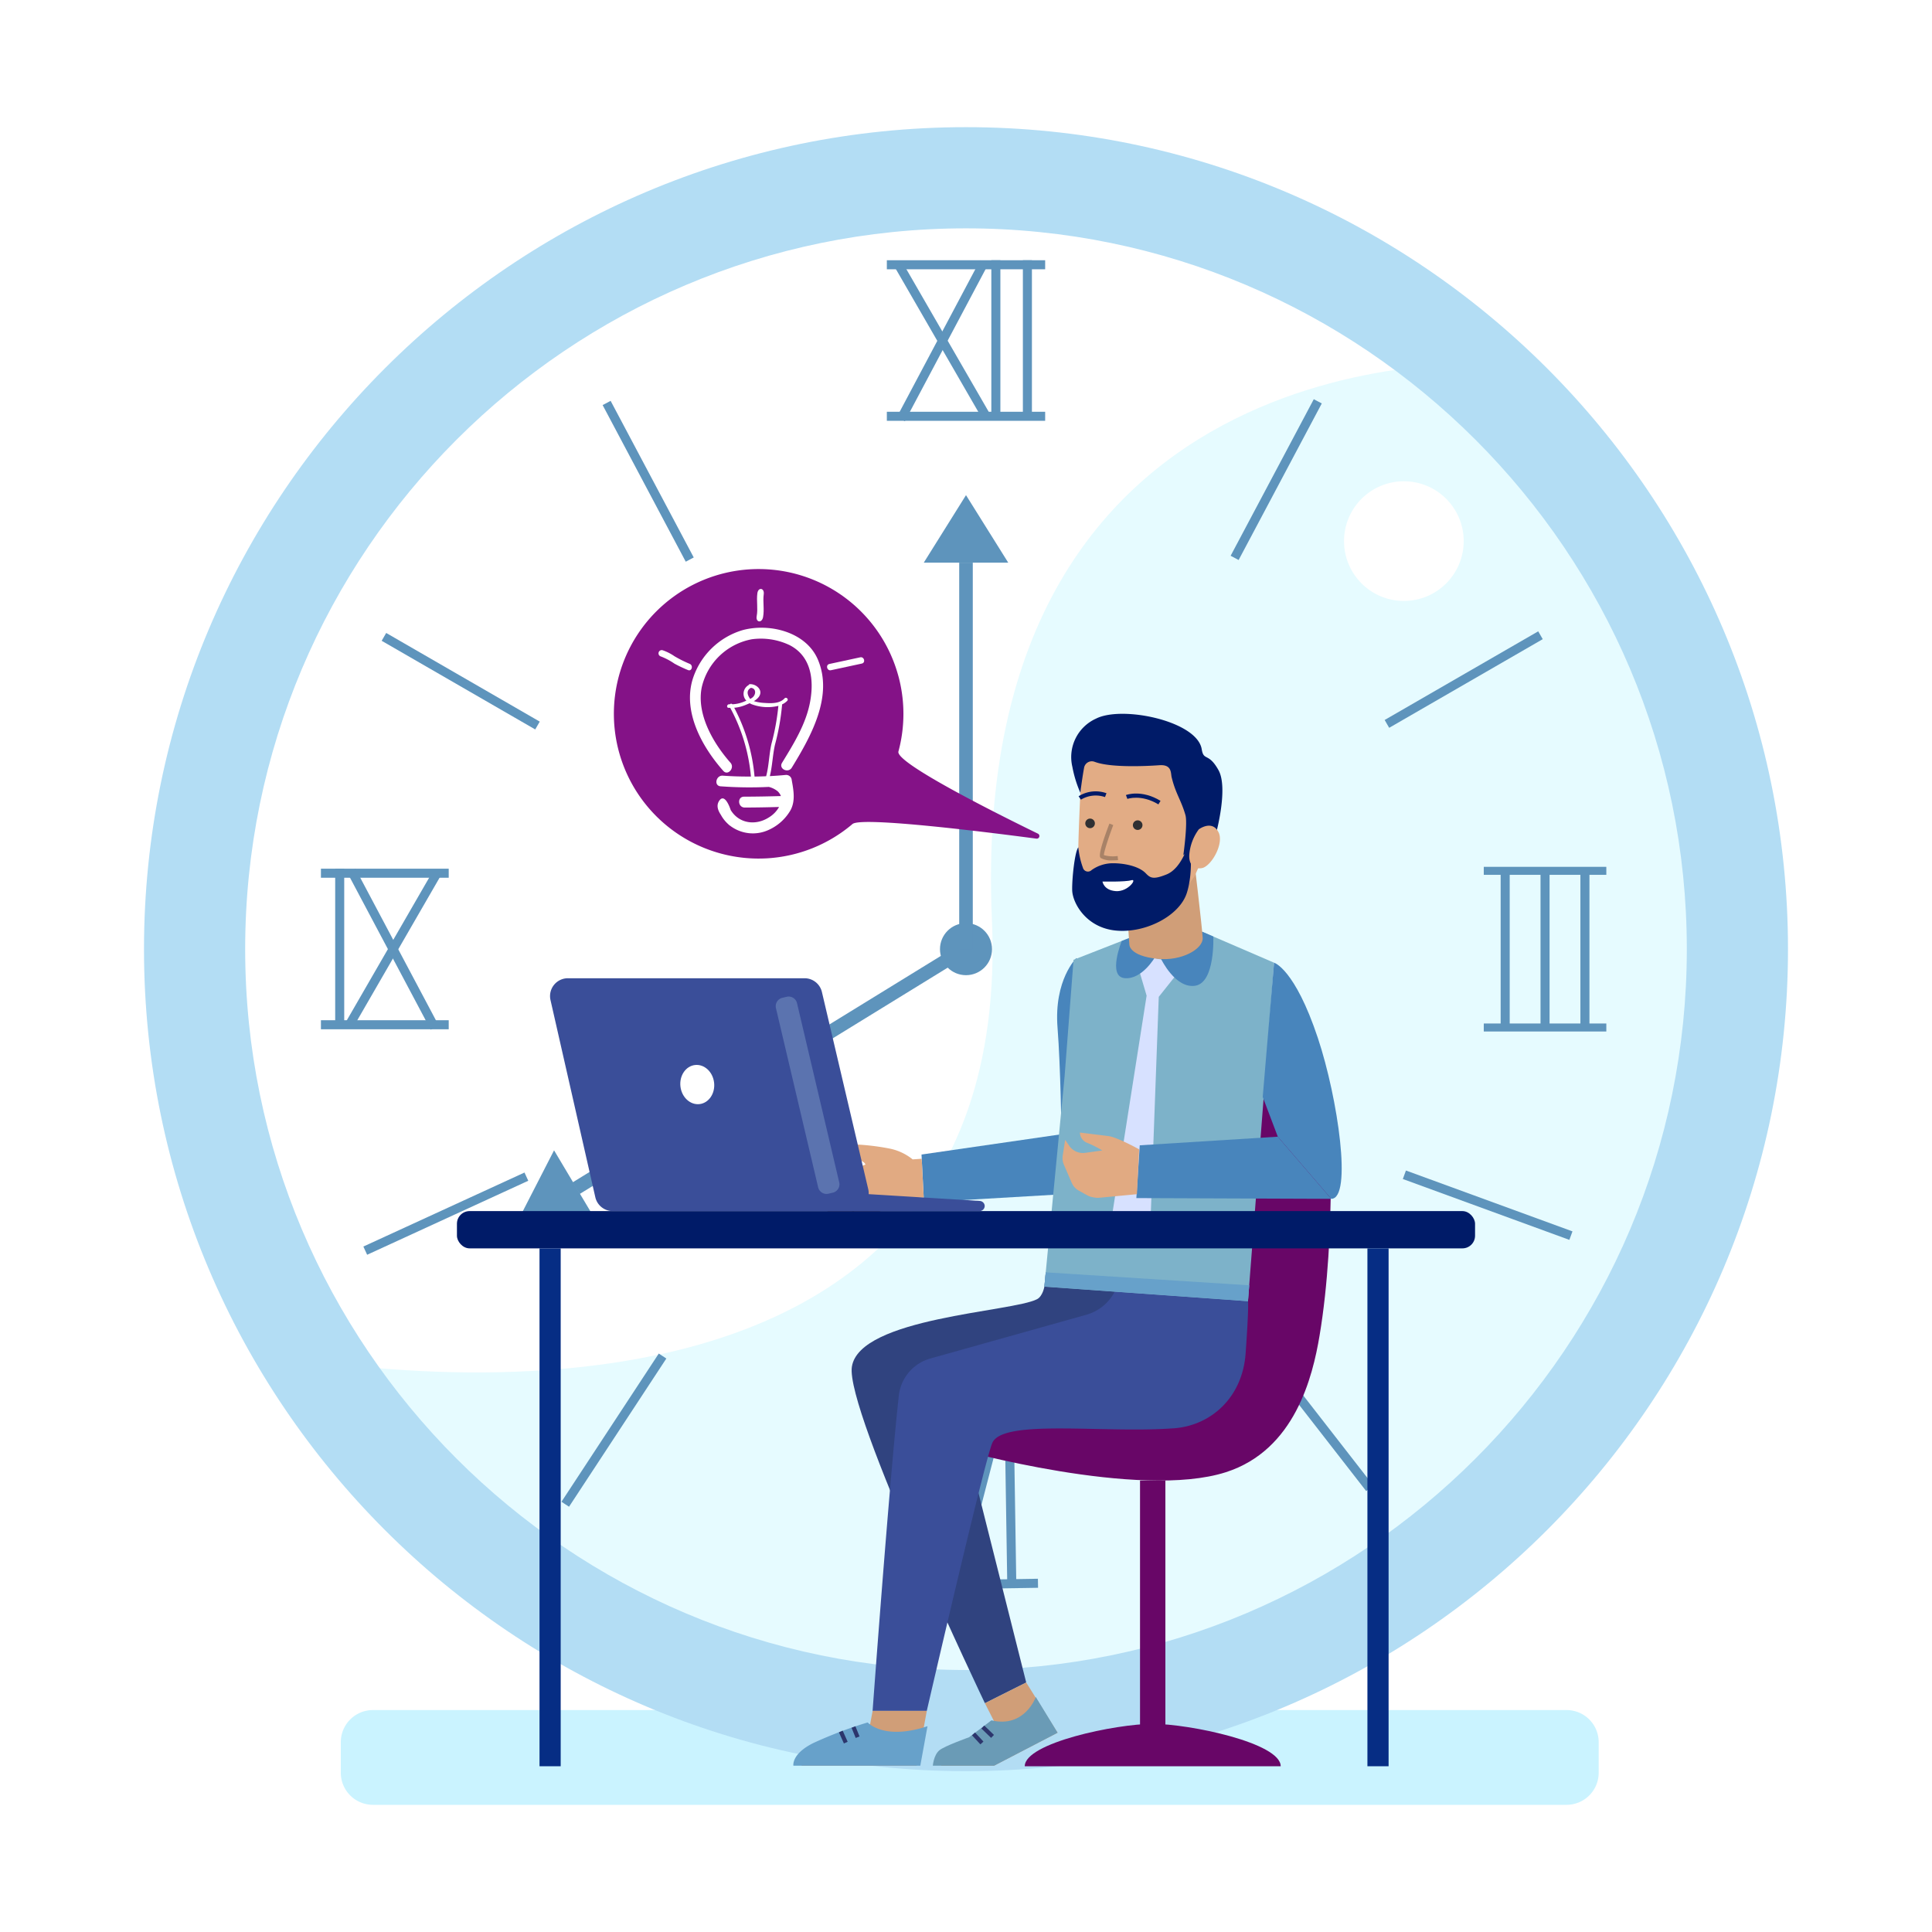 <svg xmlns="http://www.w3.org/2000/svg" xmlns:xlink="http://www.w3.org/1999/xlink" width="512" height="512" viewBox="0 0 512 512"><rect x="0" y="0" width="512" height="512" fill="#333333" stroke="none"/><defs><clipPath id="b"><rect width="512" height="512"/></clipPath></defs><g id="a" clip-path="url(#b)"><rect width="512" height="512" fill="#fff"/><g transform="translate(-45.272 -33.133)"><g transform="translate(61.454 269.427)"><circle cx="11.363" cy="11.363" r="11.363" transform="translate(27.936 101.086) rotate(-76.868)" fill="#fff"/></g><g transform="translate(83.434 66.833)"><path d="M432.593,118.6S291.867,108.345,298.788,265.9s-193.56,114.544-193.56,114.544,38.269,81.623,109.33,87.315,165.346,24.983,229.2-55.5,62.7-185.758,31.55-237.83S432.593,118.6,432.593,118.6Z" transform="translate(-74.082 -55.801)" fill="#e6fbff"/><path d="M8.514,0H324.839a8.514,8.514,0,0,1,8.514,8.514V16.6a8.514,8.514,0,0,1-8.514,8.514H8.513A8.513,8.513,0,0,1,0,16.6V8.514A8.514,8.514,0,0,1,8.514,0Z" transform="translate(52.153 419.483)" fill="#caf3ff"/><path d="M297.4,502.51c-120.116,0-217.837-97.722-217.837-217.839S177.287,66.833,297.4,66.833s217.839,97.722,217.839,217.839S417.519,502.51,297.4,502.51Zm0-408.863c-105.331,0-191.024,85.693-191.024,191.024S192.071,475.7,297.4,475.7,488.428,390,488.428,284.672,402.735,93.647,297.4,93.647Z" transform="translate(-79.565 -66.833)" fill="#b3ddf4"/><g transform="translate(196.861 35.266)"><rect width="2.397" height="46.989" transform="translate(24.7 0.022) rotate(27.958)" fill="#5e94bc"/><rect width="2.397" height="46.989" transform="matrix(0.866, -0.5, 0.5, 0.866, 1.958, 1.59)" fill="#5e94bc"/><rect width="2.397" height="41.955" transform="translate(27.69 0)" fill="#5e94bc"/><rect width="2.397" height="41.955" transform="translate(36.051 0)" fill="#5e94bc"/><rect width="2.397" height="41.955" transform="translate(0 42.554) rotate(-90)" fill="#5e94bc"/><rect width="2.397" height="41.955" transform="translate(0 2.397) rotate(-90)" fill="#5e94bc"/></g><rect width="2.397" height="46.989" transform="matrix(0.883, 0.469, -0.469, 0.883, 310.006, 72.094)" fill="#5e94bc"/><rect width="2.397" height="46.989" transform="translate(369.481 133.609) rotate(60.001)" fill="#5e94bc"/><g transform="translate(355.055 196.02)"><rect width="2.397" height="41.519" transform="translate(4.472 1.059)" fill="#5e94bc"/><rect width="2.397" height="41.519" transform="translate(15.039 1.059)" fill="#5e94bc"/><rect width="2.397" height="41.519" transform="translate(25.607 1.059)" fill="#5e94bc"/><rect width="2.118" height="32.476" transform="translate(0 2.118) rotate(-90)" fill="#5e94bc"/><rect width="2.118" height="32.476" transform="translate(0 43.637) rotate(-90)" fill="#5e94bc"/></g><rect width="2.397" height="46.989" transform="translate(145.685 114.032) rotate(152.046)" fill="#5e94bc"/><rect width="2.397" height="46.989" transform="matrix(-0.5, 0.866, -0.866, -0.5, 104.877, 157.535)" fill="#5e94bc"/><g transform="translate(295.036 276.498)"><rect width="2.397" height="46.989" transform="translate(83.524 16.13) rotate(110.076)" fill="#5e94bc"/><rect width="2.397" height="46.989" transform="translate(30.745 83.476) rotate(142.119)" fill="#5e94bc"/></g><g transform="translate(58.134 277.034)"><rect width="2.397" height="46.989" transform="translate(54.502 88.565) rotate(-146.712)" fill="#5e94bc"/><rect width="2.397" height="46.989" transform="translate(1.001 21.791) rotate(-114.67)" fill="#5e94bc"/></g><g transform="translate(198.742 340.655)"><rect width="2.397" height="46.989" rx="0.813" transform="translate(17.911 45.238) rotate(162.719)" fill="#5e94bc"/><rect width="2.397" height="46.597" rx="0.813" transform="matrix(-0.968, -0.251, 0.251, -0.968, 17.495, 46.4)" fill="#5e94bc"/><rect width="2.397" height="45.373" transform="translate(32.439 46.159) rotate(179.101)" fill="#5e94bc"/><rect width="2.397" height="36.001" transform="translate(35.996 0) rotate(89.101)" fill="#5e94bc"/><rect width="2.397" height="36.177" transform="translate(38.154 44.029) rotate(89.101)" fill="#5e94bc"/></g><g transform="translate(46.888 196.513)"><rect width="2.397" height="46.989" transform="translate(31.193 41.528) rotate(152.043)" fill="#5e94bc"/><rect width="2.397" height="46.989" transform="translate(8.41 42.283) rotate(-149.999)" fill="#5e94bc"/><rect width="2.397" height="41.955" transform="translate(6.174 41.955) rotate(180)" fill="#5e94bc"/><rect width="2.397" height="33.864" transform="translate(0 42.554) rotate(-90)" fill="#5e94bc"/><rect width="2.397" height="33.864" transform="translate(0 2.397) rotate(-90)" fill="#5e94bc"/></g><g transform="translate(99.032 97.522)"><circle cx="6.895" cy="6.895" r="6.895" transform="translate(111.91 113.421)" fill="#5e94bc"/><rect width="3.597" height="102.429" transform="translate(117.007 17.888)" fill="#5e94bc"/><rect width="3.598" height="118.062" transform="matrix(-0.524, -0.852, 0.852, -0.524, 16.423, 185.199)" fill="#5e94bc"/><path d="M249.834,165.075h22.385l-11.192-17.888Z" transform="translate(-142.22 -147.188)" fill="#5e94bc"/><path d="M182.26,309.478,170.8,290.25l-9.636,18.772Z" transform="translate(-161.164 -116.623)" fill="#5e94bc"/></g><g transform="translate(82.932 155.467)"><g transform="translate(89.149 0)"><g transform="translate(43.571 98.978)"><rect width="6.721" height="64.911" transform="translate(55.025 169.113) rotate(180)" fill="#680667"/><path d="M305.8,415.483h0c-9.666,0-33.914,5.031-33.914,11.236h67.828C339.709,420.514,315.461,415.483,305.8,415.483Z" transform="translate(-254.13 -246.79)" fill="#680667"/><path d="M355.649,282.293s-44.389-19.182-46.174,12.179c-1.257,22.1-2.286,57.38-8.85,59.646-6.682,2.307-14.944,1.67-26.239,3.4-18.735,2.871-17.094,14.87-17.094,14.87s48.015,13.505,71.055,6.09c18.271-5.88,22.968-25.322,24.781-36.122C357.749,314.846,355.649,282.293,355.649,282.293Z" transform="translate(-257.255 -276.486)" fill="#680667"/></g><g transform="translate(0 148.013)"><path d="M285.16,320.684s-.426,2.528-1.931,3.319c-6.446,3.39-47.075,4.853-49.081,17.907-1.793,11.668,35.254,89.167,35.254,89.167l10.946-5.489-16.816-66.8,42.648-4.937V319.319l-20.655-2.43Z" transform="translate(-218.634 -316.889)" fill="#30437f"/><path d="M338.14,324.111s.29,1.006-.624,13.817c-.84,11.769-9.229,19.139-18.984,19.863-18.588,1.38-45.047-2.51-48.1,3.767-1.909,3.931-17.411,71.121-17.411,71.121h-14.36s4.453-60.97,6.948-83.537a11.544,11.544,0,0,1,8.273-9.821L295.308,327.7a12.162,12.162,0,0,0,8.527-8.814h0l34.63,1.009Z" transform="translate(-217.655 -316.461)" fill="#3a4e99"/><path d="M267.6,416.619l-2.375-4.676,10.946-5.489,8.313,13.309-16.82,8.737H253.619s.189-2.78,1.733-4.081c1.336-1.124,6.5-3.327,6.5-3.327Z" transform="translate(-214.46 -297.754)" fill="#d09e78"/><path d="M256.339,412.648l-2.691,14.527H223.173s-.581-3.072,5.231-5.978a94.965,94.965,0,0,1,12.918-5.044l.658-3.505Z" transform="translate(-220.968 -296.43)" fill="#d09e78"/><path d="M253.549,423.74c1.336-1.124,7.855-3.449,7.855-3.449l5.937-4.489c8.812,2.126,11.769-6.176,11.769-6.176l5.764,9.46-16.82,8.736H251.816S252.005,425.041,253.549,423.74Z" transform="translate(-214.846 -297.076)" fill="#6a9bb6"/><path d="M226.6,420.657a109.432,109.432,0,0,1,14.455-5.481s4.277,4.856,15.853.989h0L255,426.635H221.37S220.789,423.564,226.6,420.657Z" transform="translate(-221.354 -295.89)" fill="#67a1ca"/><rect width="1.094" height="3.579" transform="matrix(0.694, -0.72, 0.72, 0.694, 49.833, 120.892)" fill="#2c356c"/><rect width="1.094" height="3.278" transform="translate(47.346 122.69) rotate(-42.829)" fill="#2c356c"/><rect width="1.094" height="2.914" transform="matrix(0.926, -0.377, 0.377, 0.926, 15.43, 120.703)" fill="#2c356c"/><rect width="1.093" height="3.233" transform="translate(12.078 121.905) rotate(-24.131)" fill="#2c356c"/></g><g transform="translate(3.024 64.73)"><g transform="translate(30.94)"><path d="M290.391,248.267s-6,5.725-5,18.475c.808,10.3,1.053,28.212,1.053,28.212l-37.1,5.38.649,12.67,55.49-3.245-4.978-45.2-10.11-16.294Z" transform="translate(-249.339 -248.267)" fill="#4885bc"/></g><path d="M239.933,294.3c-.414-1.011-1.876-1.151-3.615-2.085-1.677-.9-2.01-1.393-2.335-2.141-.231-.532.329-1.127.907-1.164a62.8,62.8,0,0,1,11.183,1.115,14.126,14.126,0,0,1,6.368,2.918l2.4-.174.528,10.3a16.948,16.948,0,0,0-2.982.249c-9.94,3.192-10.1,6.062-20.854,4.159-4.389-.777-10.139-13.122-6.577-12.589C235.758,296.5,239.933,294.3,239.933,294.3Z" transform="translate(-223.845 -239.588)" fill="#e1aa82"/></g><g transform="translate(66.526 57.747)"><path d="M317.985,242.513l19.051,8.21-6.908,89.705-53.96-3.854.365-3.8,5-51.991,2.366-30.823,18.434-7.218Z" transform="translate(-276.169 -242.513)" fill="#7db2c9"/><path d="M307.708,253.035l-4.4,5.523-2.141,58.233-6.175,4.908-3.958-5.858,9.055-57.6-1.827-6.168,3.472-3.876,1.552.352,1.478.2Z" transform="translate(-272.993 -241.299)" fill="#d7e1ff"/><path d="M315.493,243.786s.526,12.177-4.761,13.036-9.065-7.055-9.065-7.055l10.871-7.254Z" transform="translate(-270.721 -242.513)" fill="#4885bc"/><path d="M293.331,244.921s-3.856,9.452.78,9.861,8.051-5.6,8.051-5.6l-3.172-6.476Z" transform="translate(-272.823 -242.472)" fill="#4885bc"/><path d="M276.534,316.889l53.919,3.438-.324,4.211-53.96-3.854Z" transform="translate(-276.169 -226.623)" fill="#67a1ca"/></g><g transform="translate(71.344 65.957)"><path d="M338.464,269.241c-6.154-18.462-11.615-19.963-11.615-19.963l-3,35.572,3.994,10.539,14.166,16.467C347.625,311.856,343.8,285.267,338.464,269.241Z" transform="translate(-270.8 -249.278)" fill="#4885bc"/><path d="M333.74,287.272l-36.584,2.284-.9,13.985,51.654.2Z" transform="translate(-276.696 -241.161)" fill="#4885bc"/><path d="M300.439,290.816s-5.8-3.222-8.169-3.516l-7.533-.932a2.99,2.99,0,0,0,1.814,2.679,27.715,27.715,0,0,1,4.113,2.066l-4.477.627a4.393,4.393,0,0,1-4.265-1.844l-1.089-1.586-.64,4.109a4.5,4.5,0,0,0,.31,2.484l2.069,4.785a4.316,4.316,0,0,0,1.874,2.069l2.253,1.248a4.393,4.393,0,0,0,1.375.485l.619.109a4.571,4.571,0,0,0,1.215.046l9.947-.942Z" transform="translate(-280.139 -241.354)" fill="#e1aa82"/></g><g transform="translate(73.69)"><path d="M293.887,234.318l1.009,15.135s-.228,3.095,7.5,3.874c6.54.66,12.082-2.709,11.944-5.525s-2.458-22.264-2.458-22.264Z" transform="translate(-279.548 -188.393)" fill="#d09e78"/><path d="M284.567,205.418s-.556,10.538-.835,18.247c-.115,3.18-.183,5.878-.146,7.157.13,4.38,2.181,14.242,4.671,16.415,1.888,1.648,5.484,3.254,11.914,1.033A25.271,25.271,0,0,0,311.9,239.9c2.313-3.06,2.513-3.393,2.513-3.393l5.6-12.646s-2.047-11.985-2.108-12.382-17-11.827-24.968-9.506S284.567,205.418,284.567,205.418Z" transform="translate(-281.75 -193.493)" fill="#e2ac85"/><path d="M313.316,222.653s-1.756,7.194-6.063,8.923c-3.489,1.4-4.289.976-5.484-.276-1.983-2.078-6.268-2.766-9.117-2.682a9.751,9.751,0,0,0-5.258,1.795,1.377,1.377,0,0,1-2.307-.614,21.474,21.474,0,0,1-1.216-5.407c-.965,1.2-1.708,8.457-1.624,11.4.092,3.272,3.592,9.831,11.468,10.647s16.949-3.867,18.9-9.929S313.316,222.653,313.316,222.653Z" transform="translate(-282.036 -189.009)" fill="#001b68"/><path d="M288.857,231.624s6.028.146,7.664-.347-.875,3.114-4.113,2.89S288.857,231.624,288.857,231.624Z" transform="translate(-280.622 -187.177)" fill="#fff"/><path d="M302.583,215.213c-4.562-2.762-8.186-1.459-8.221-1.447l-.388-1.023c.166-.062,4.135-1.518,9.176,1.534Z" transform="translate(-279.529 -191.212)" fill="#001b68"/><path d="M284.261,214.069l-.619-.9a8.506,8.506,0,0,1,7.387-.807l-.393,1.021A7.536,7.536,0,0,0,284.261,214.069Z" transform="translate(-281.736 -191.316)" fill="#001b68"/><path d="M291.632,228.655a5.684,5.684,0,0,1-3.089-.617c-.3-.245-.913-.756,2.273-9.135l1.023.39c-1.229,3.233-2.482,7.073-2.486,7.971A9.056,9.056,0,0,0,293,227.5l.1,1.089C293.041,228.6,292.416,228.655,291.632,228.655Z" transform="translate(-280.743 -189.81)" fill="#a88267"/><path d="M288.583,196.215c6.909-3.551,26.82.63,28.024,8.1.525,3.26,1.761.75,4.436,5.523s-.652,16.836-.652,16.836l-8.653,5.7s1.181-8.4.552-10.615c-1.125-3.955-2.6-5.647-3.651-10.021-.267-1.1.106-3.423-3.268-3.182-3.816.272-12.437.626-16.659-.738-.18-.058-.358-.119-.534-.182a2.078,2.078,0,0,0-2.748,1.595c-.569,3.146-.987,6.622-.987,6.622a31.1,31.1,0,0,1-2.117-6.874A11.175,11.175,0,0,1,288.583,196.215Z" transform="translate(-282.072 -194.932)" fill="#001b68"/><path d="M310.338,220.33s3.554-2.66,5.253.826c1.363,2.8-1.523,8.219-3.959,9.3-1.017.451-4.005.511-3.819-3.35A12.98,12.98,0,0,1,310.338,220.33Z" transform="translate(-276.574 -189.713)" fill="#e2ac85"/><path d="M295.514,219.26a1.27,1.27,0,1,0,1.46-1.047A1.271,1.271,0,0,0,295.514,219.26Z" transform="translate(-279.204 -189.962)" fill="#2f3033"/><path d="M285.122,218.874a1.27,1.27,0,1,0,1.459-1.046A1.269,1.269,0,0,0,285.122,218.874Z" transform="translate(-281.424 -190.044)" fill="#2f3033"/></g></g><rect width="269.811" height="9.876" rx="3.347" transform="translate(0 131.787)" fill="#001b68"/><rect width="5.611" height="137.244" transform="translate(21.884 141.663)" fill="#062d84"/><rect width="5.611" height="137.244" transform="translate(241.287 141.663)" fill="#062d84"/><g transform="translate(24.669 70.076)"><path d="M247.939,314.382h-63.1a4.732,4.732,0,0,1-4.614-3.683l-11.877-52.245a4.733,4.733,0,0,1,4.616-5.782h62.707a4.733,4.733,0,0,1,4.607,3.651l12.272,52.245A4.732,4.732,0,0,1,247.939,314.382Z" transform="translate(-168.224 -252.672)" fill="#3a4e99"/><path d="M268.027,304.348H235.037A1.383,1.383,0,0,1,233.618,303v-2.023a1.388,1.388,0,0,1,1.511-1.34l32.991,2.023a1.377,1.377,0,0,1,1.328,1.34h0A1.383,1.383,0,0,1,268.027,304.348Z" transform="translate(-154.253 -242.638)" fill="#3a4e99"/><path d="M205.626,276.282c.335,2.861-1.39,5.413-3.852,5.7s-4.73-1.8-5.065-4.657,1.388-5.413,3.851-5.7S205.291,273.422,205.626,276.282Z" transform="translate(-162.147 -248.628)" fill="#fff"/><path d="M2.28,0H3.459A2.278,2.278,0,0,1,5.737,2.278V51.055a2.279,2.279,0,0,1-2.279,2.279H2.278A2.278,2.278,0,0,1,0,51.056V2.28A2.28,2.28,0,0,1,2.28,0Z" transform="translate(59.349 5.708) rotate(-13.254)" fill="#5b73af"/></g></g><g transform="translate(124.528 117.101)"><path d="M257.527,191.54a38.3,38.3,0,0,1,.046,20.142c-.822,3.034,26.584,16.707,36.991,21.775a.7.7,0,0,1-.4,1.314c-12.238-1.623-46.356-5.931-48.768-3.875a38.362,38.362,0,1,1,12.127-39.356Z" transform="translate(-182.172 -163.32)" fill="#841287"/><g transform="translate(11.822 5.275)"><g transform="translate(8.339 10.278)"><path d="M222.973,212.514q-2.128.2-4.256.312c.678-2.706.739-5.645,1.371-8.361a61.591,61.591,0,0,0,1.878-10.6c0-.017-.006-.028-.006-.045a4.521,4.521,0,0,0,1.373-.958c.421-.455-.3-1.089-.722-.634-1.314,1.422-3.543,1.319-5.31,1.206a11.819,11.819,0,0,1-2.376-.354c-.153-.034-.3-.083-.449-.129a4.377,4.377,0,0,0,1.274-1.055c1.324-1.742-.482-3.459-2.267-3.441a.4.4,0,0,0-.384.243,2.638,2.638,0,0,0-.607,4.136c-.126.052-.254.106-.365.154a9.237,9.237,0,0,1-3.345.8.418.418,0,0,0-.646,0c-.059,0-.117,0-.177,0-.608-.045-.809.9-.194.942.153.012.3,0,.453.007a46.832,46.832,0,0,1,5.481,18.206c-2.478.013-4.958-.053-7.441-.237-1.828-.133-2.431,2.688-.585,2.824a105,105,0,0,0,12.768.158,5.94,5.94,0,0,1,2.38,1.185,3.638,3.638,0,0,1,.831,1.237q-4.886.149-9.775.166c-1.857,0-1.664,2.882.187,2.878,3.032-.007,6.063-.063,9.1-.149a7.656,7.656,0,0,1-2.728,2.782c-3.493,2.227-7.917,1.631-10.1-1.986-.393-1.218-1.734-4.5-3.086-2.363-.774,1.22-.268,2.54.545,3.739.011.022.016.042.028.064a9.294,9.294,0,0,0,1.967,2.413l.056.068a.47.47,0,0,0,.2.146,9.977,9.977,0,0,0,10.471,1.161,12.666,12.666,0,0,0,5.648-5.109c1.382-2.487.835-5.38.348-8.066A1.473,1.473,0,0,0,222.973,212.514Zm-9.292-23.077c1.405.091,1.425,1.672.507,2.489a3.486,3.486,0,0,1-.688.447Q212.078,190.35,213.681,189.436Zm4.051,23.423q-1.535.066-3.07.087a48.058,48.058,0,0,0-5.384-18.234,9.867,9.867,0,0,0,2.913-.706c.364-.148.774-.313,1.189-.5a3.822,3.822,0,0,0,.436.238,11.982,11.982,0,0,0,7.163.46,61.755,61.755,0,0,1-1.833,10.064C218.51,207,218.481,210.133,217.732,212.86Z" transform="translate(-197.551 -173.503)" fill="#fff"/><path d="M232.663,184.539c-3.112-7.256-12.7-9.676-19.852-7.789a19.8,19.8,0,0,0-13.279,12.922c-2.728,8.738,2.456,18.041,8.08,24.4,1.228,1.388,3.119-.793,1.9-2.166-4.52-5.106-9.077-12.865-7.6-20.017a16.74,16.74,0,0,1,13.283-12.7,17.734,17.734,0,0,1,10.01,1.566c5.755,2.981,6.463,9.254,5.426,14.951-1.078,5.92-4.356,11.173-7.446,16.225-.97,1.586,1.618,2.864,2.579,1.291C230.737,205.092,236.863,194.335,232.663,184.539Z" transform="translate(-198.784 -176.135)" fill="#fff"/></g><path d="M200.183,184.667a32.713,32.713,0,0,1-4.048-2.024,12.649,12.649,0,0,0-3.163-1.594.855.855,0,0,0-.454,1.648,16.977,16.977,0,0,1,3.624,1.916,36.813,36.813,0,0,0,3.586,1.7C200.742,186.736,201.185,185.084,200.183,184.667Z" transform="translate(-191.912 -164.814)" fill="#fff"/><path d="M215.225,169.064c.226-1.677-1.462-1.943-1.688-.258-.278,2.058.2,4.039-.181,6.072-.312,1.666,1.378,1.92,1.689.258C215.436,173.051,214.948,171.122,215.225,169.064Z" transform="translate(-187.339 -167.666)" fill="#fff"/><path d="M237.511,182.6l-8.168,1.762c-1.075.232-.666,1.891.409,1.659l8.167-1.762C239,184.03,238.586,182.371,237.511,182.6Z" transform="translate(-184.05 -164.48)" fill="#fff"/></g></g></g><circle cx="15.858" cy="15.858" r="15.858" transform="translate(401.452 160.673)" fill="#fff"/></g></g></svg>